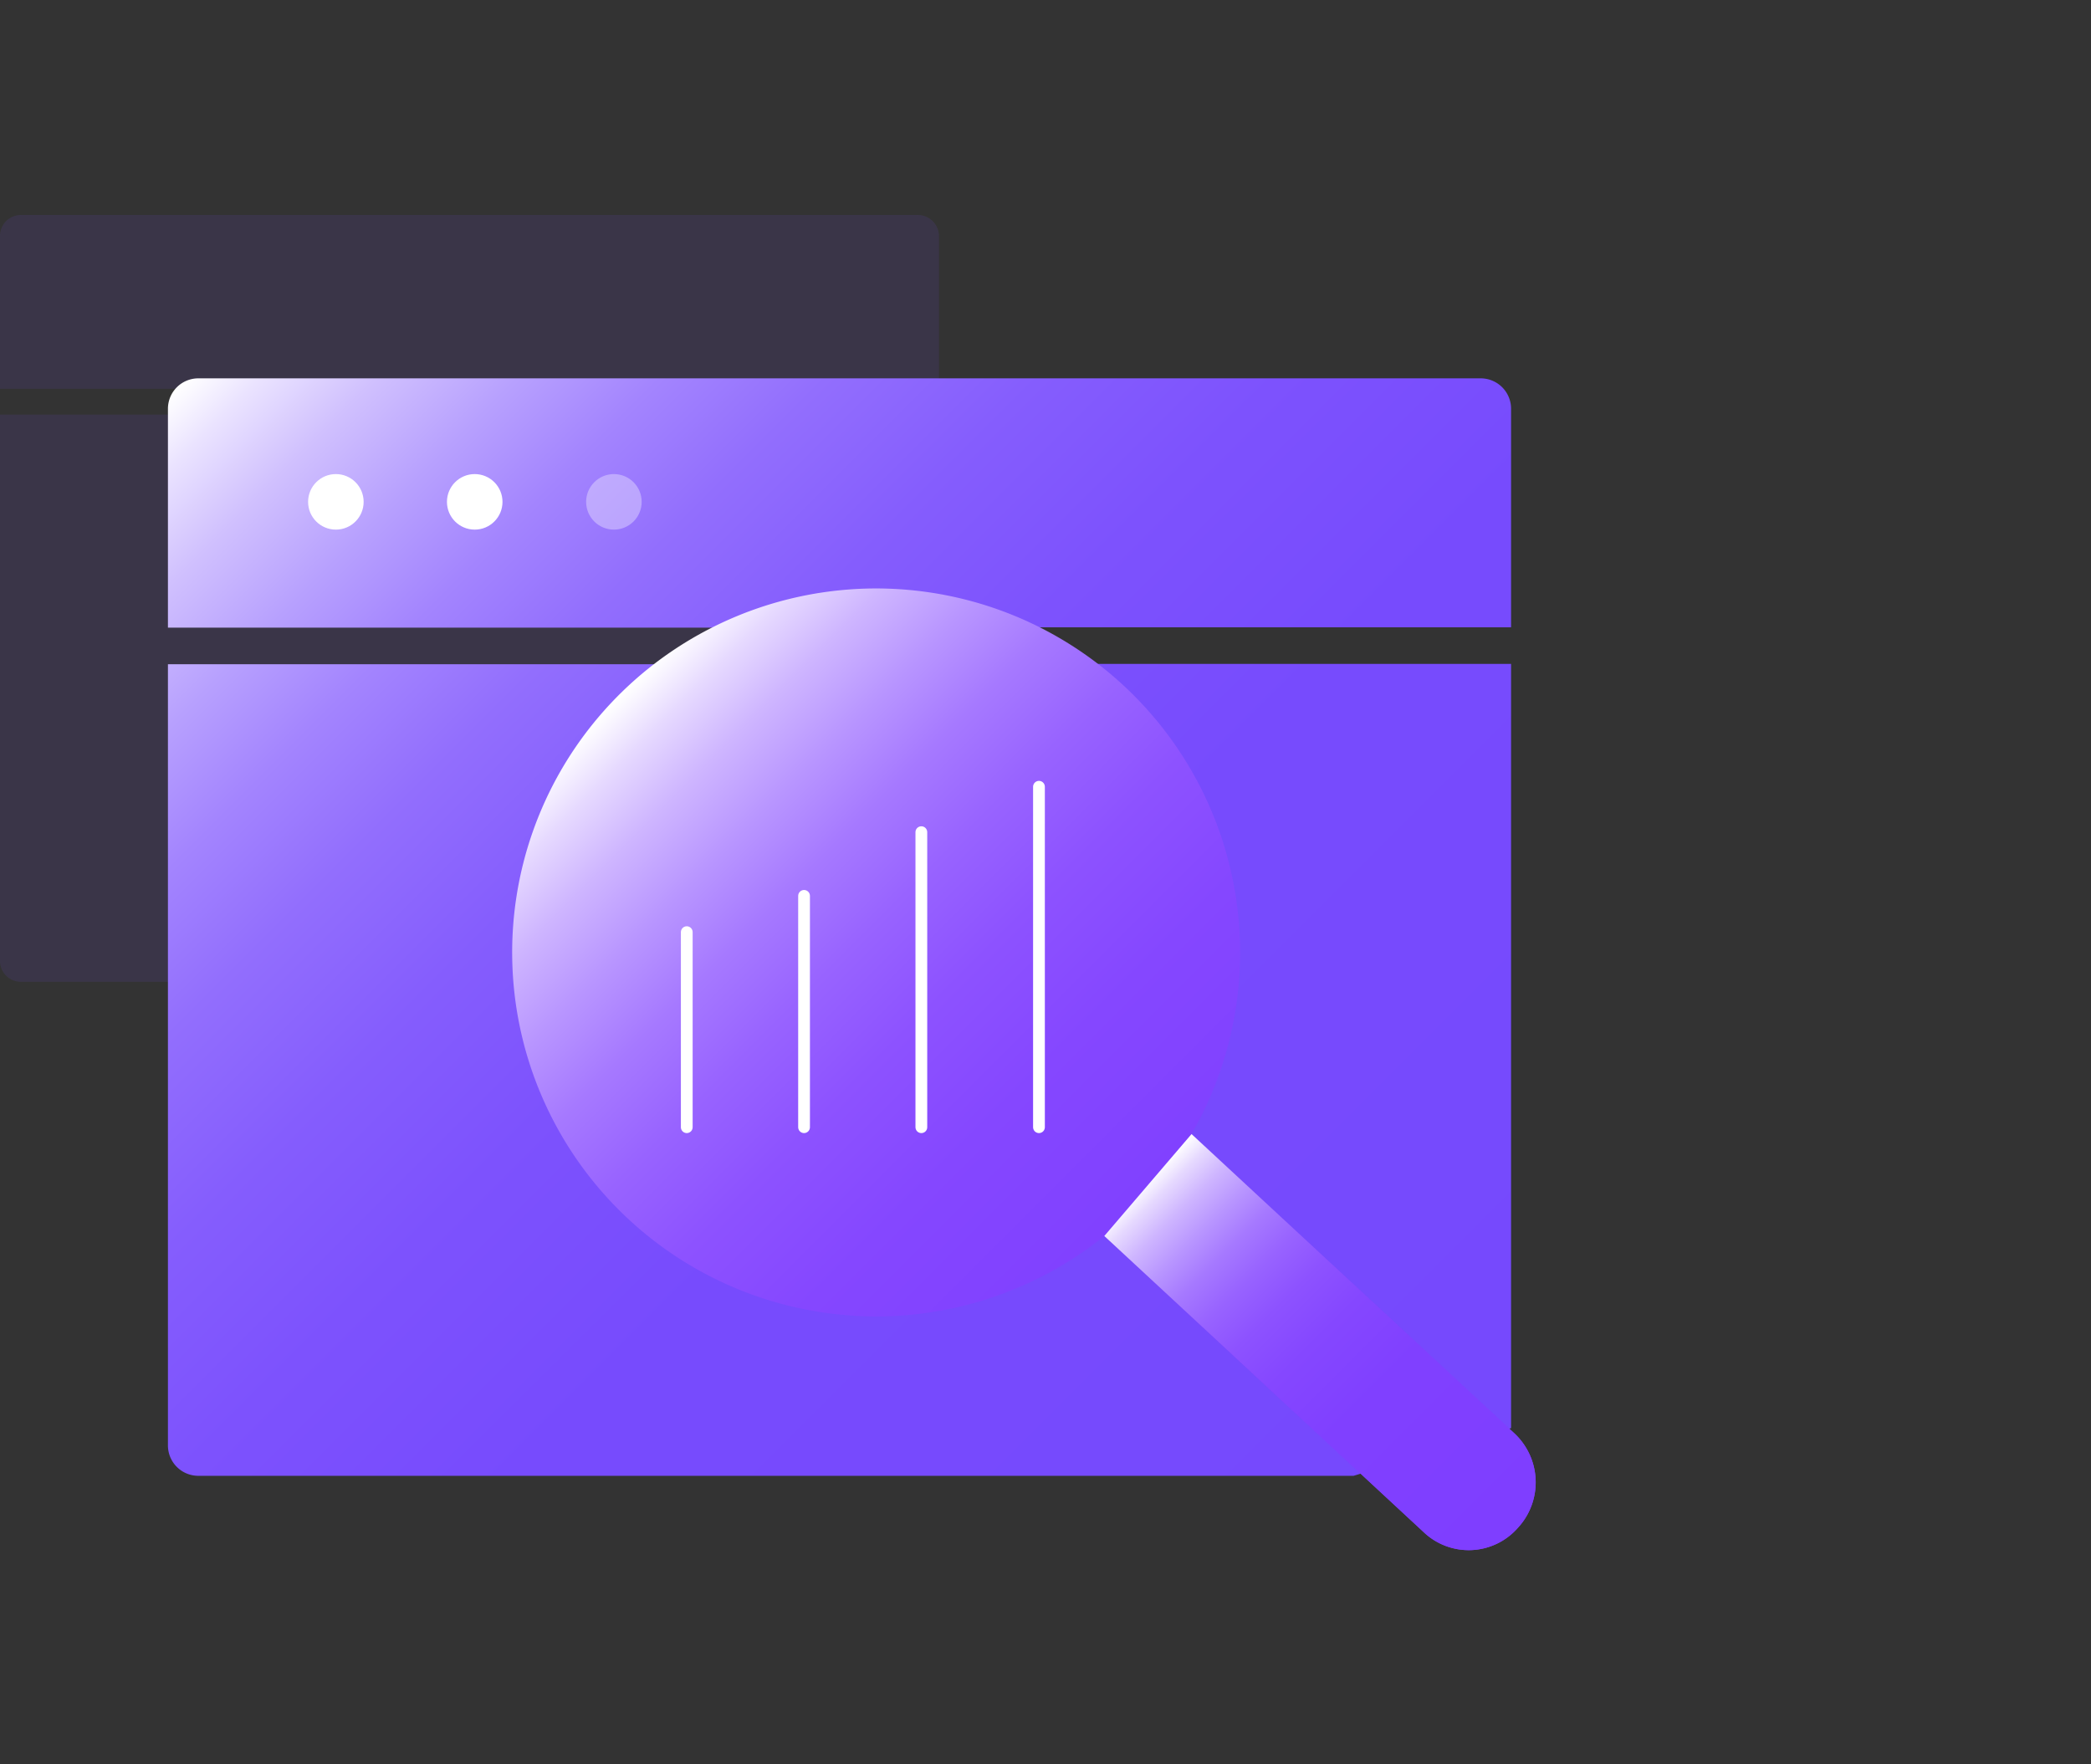 <svg id="图层_1" data-name="图层 1" xmlns="http://www.w3.org/2000/svg" xmlns:xlink="http://www.w3.org/1999/xlink" viewBox="0 0 64 54"><rect x="0" y="0" width="64" height="54" fill="#333333" stroke="none"/><defs><style>.cls-1{fill:#7649fd;opacity:0.11;}.cls-2{fill:url(#未命名的渐变_71);}.cls-3{fill:url(#未命名的渐变_71-2);}.cls-4,.cls-5{fill:#fff;}.cls-5{opacity:0.34;}.cls-6{fill:url(#未命名的渐变_150);}.cls-7{fill:url(#未命名的渐变_150-2);}.cls-8{fill:none;stroke:#fff;stroke-linecap:round;stroke-linejoin:round;stroke-width:0.36px;}</style><linearGradient id="未命名的渐变_71" x1="50" y1="39.97" x2="13.65" y2="3.62" gradientUnits="userSpaceOnUse"><stop offset="0" stop-color="#7649fd"/><stop offset="0.4" stop-color="#774bfd"/><stop offset="0.54" stop-color="#7d52fd"/><stop offset="0.64" stop-color="#855dfd"/><stop offset="0.73" stop-color="#926efd"/><stop offset="0.8" stop-color="#a384fe"/><stop offset="0.86" stop-color="#b7a0fe"/><stop offset="0.92" stop-color="#d0c0fe"/><stop offset="0.97" stop-color="#ebe4ff"/><stop offset="1" stop-color="#fff"/></linearGradient><linearGradient id="未命名的渐变_71-2" x1="41.59" y1="48.37" x2="5.25" y2="12.02" xlink:href="#未命名的渐变_71"/><linearGradient id="未命名的渐变_150" x1="45.44" y1="47.78" x2="18.96" y2="21.31" gradientUnits="userSpaceOnUse"><stop offset="0" stop-color="#7f3eff"/><stop offset="0.39" stop-color="#8040ff"/><stop offset="0.54" stop-color="#8547ff"/><stop offset="0.64" stop-color="#8d52ff"/><stop offset="0.72" stop-color="#9863ff"/><stop offset="0.79" stop-color="#a679ff"/><stop offset="0.85" stop-color="#b895ff"/><stop offset="0.91" stop-color="#ceb5ff"/><stop offset="0.96" stop-color="#e6d9ff"/><stop offset="1" stop-color="#fff"/></linearGradient><linearGradient id="未命名的渐变_150-2" x1="46.22" y1="47" x2="35.2" y2="35.98" xlink:href="#未命名的渐变_150"/></defs><path class="cls-1" d="M14.29,11.9H28.74V7.22a.65.65,0,0,0-.65-.64H.64A.64.64,0,0,0,0,7.22V11.9H14.29Z"/><path class="cls-1" d="M16.84,12.69H0V29.41a.64.64,0,0,0,.64.64H25.36l3.38-1V12.68H16.84Z"/><path class="cls-2" d="M25.59,19.2H46.25V12.51a.93.93,0,0,0-.92-.93H6.06a.93.93,0,0,0-.92.93v6.7H25.59Z"/><path class="cls-3" d="M29.24,20.33H5.14V44.25a.93.93,0,0,0,.92.92H41.43l4.82-1.46V20.32h-17Z"/><circle class="cls-4" cx="10.28" cy="15.36" r="0.85"/><circle class="cls-4" cx="14.53" cy="15.36" r="0.85"/><circle class="cls-5" cx="18.79" cy="15.36" r="0.85"/><path class="cls-6" d="M46.34,43.86l-9.87-9.15a11.14,11.14,0,1,0-2.67,3.12l9.76,9.05a2,2,0,0,0,2.9-.12h0A2.05,2.05,0,0,0,46.34,43.86Z"/><path class="cls-7" d="M33.8,37.83l9.76,9.05a2,2,0,0,0,2.9-.12h0a2.05,2.05,0,0,0-.12-2.9l-9.87-9.15"/><line class="cls-8" x1="24.61" y1="27.42" x2="24.61" y2="34.5"/><line class="cls-8" x1="21.02" y1="28.53" x2="21.02" y2="34.5"/><line class="cls-8" x1="28.2" y1="25.47" x2="28.2" y2="34.5"/><line class="cls-8" x1="31.8" y1="24.08" x2="31.8" y2="34.5"/></svg>
